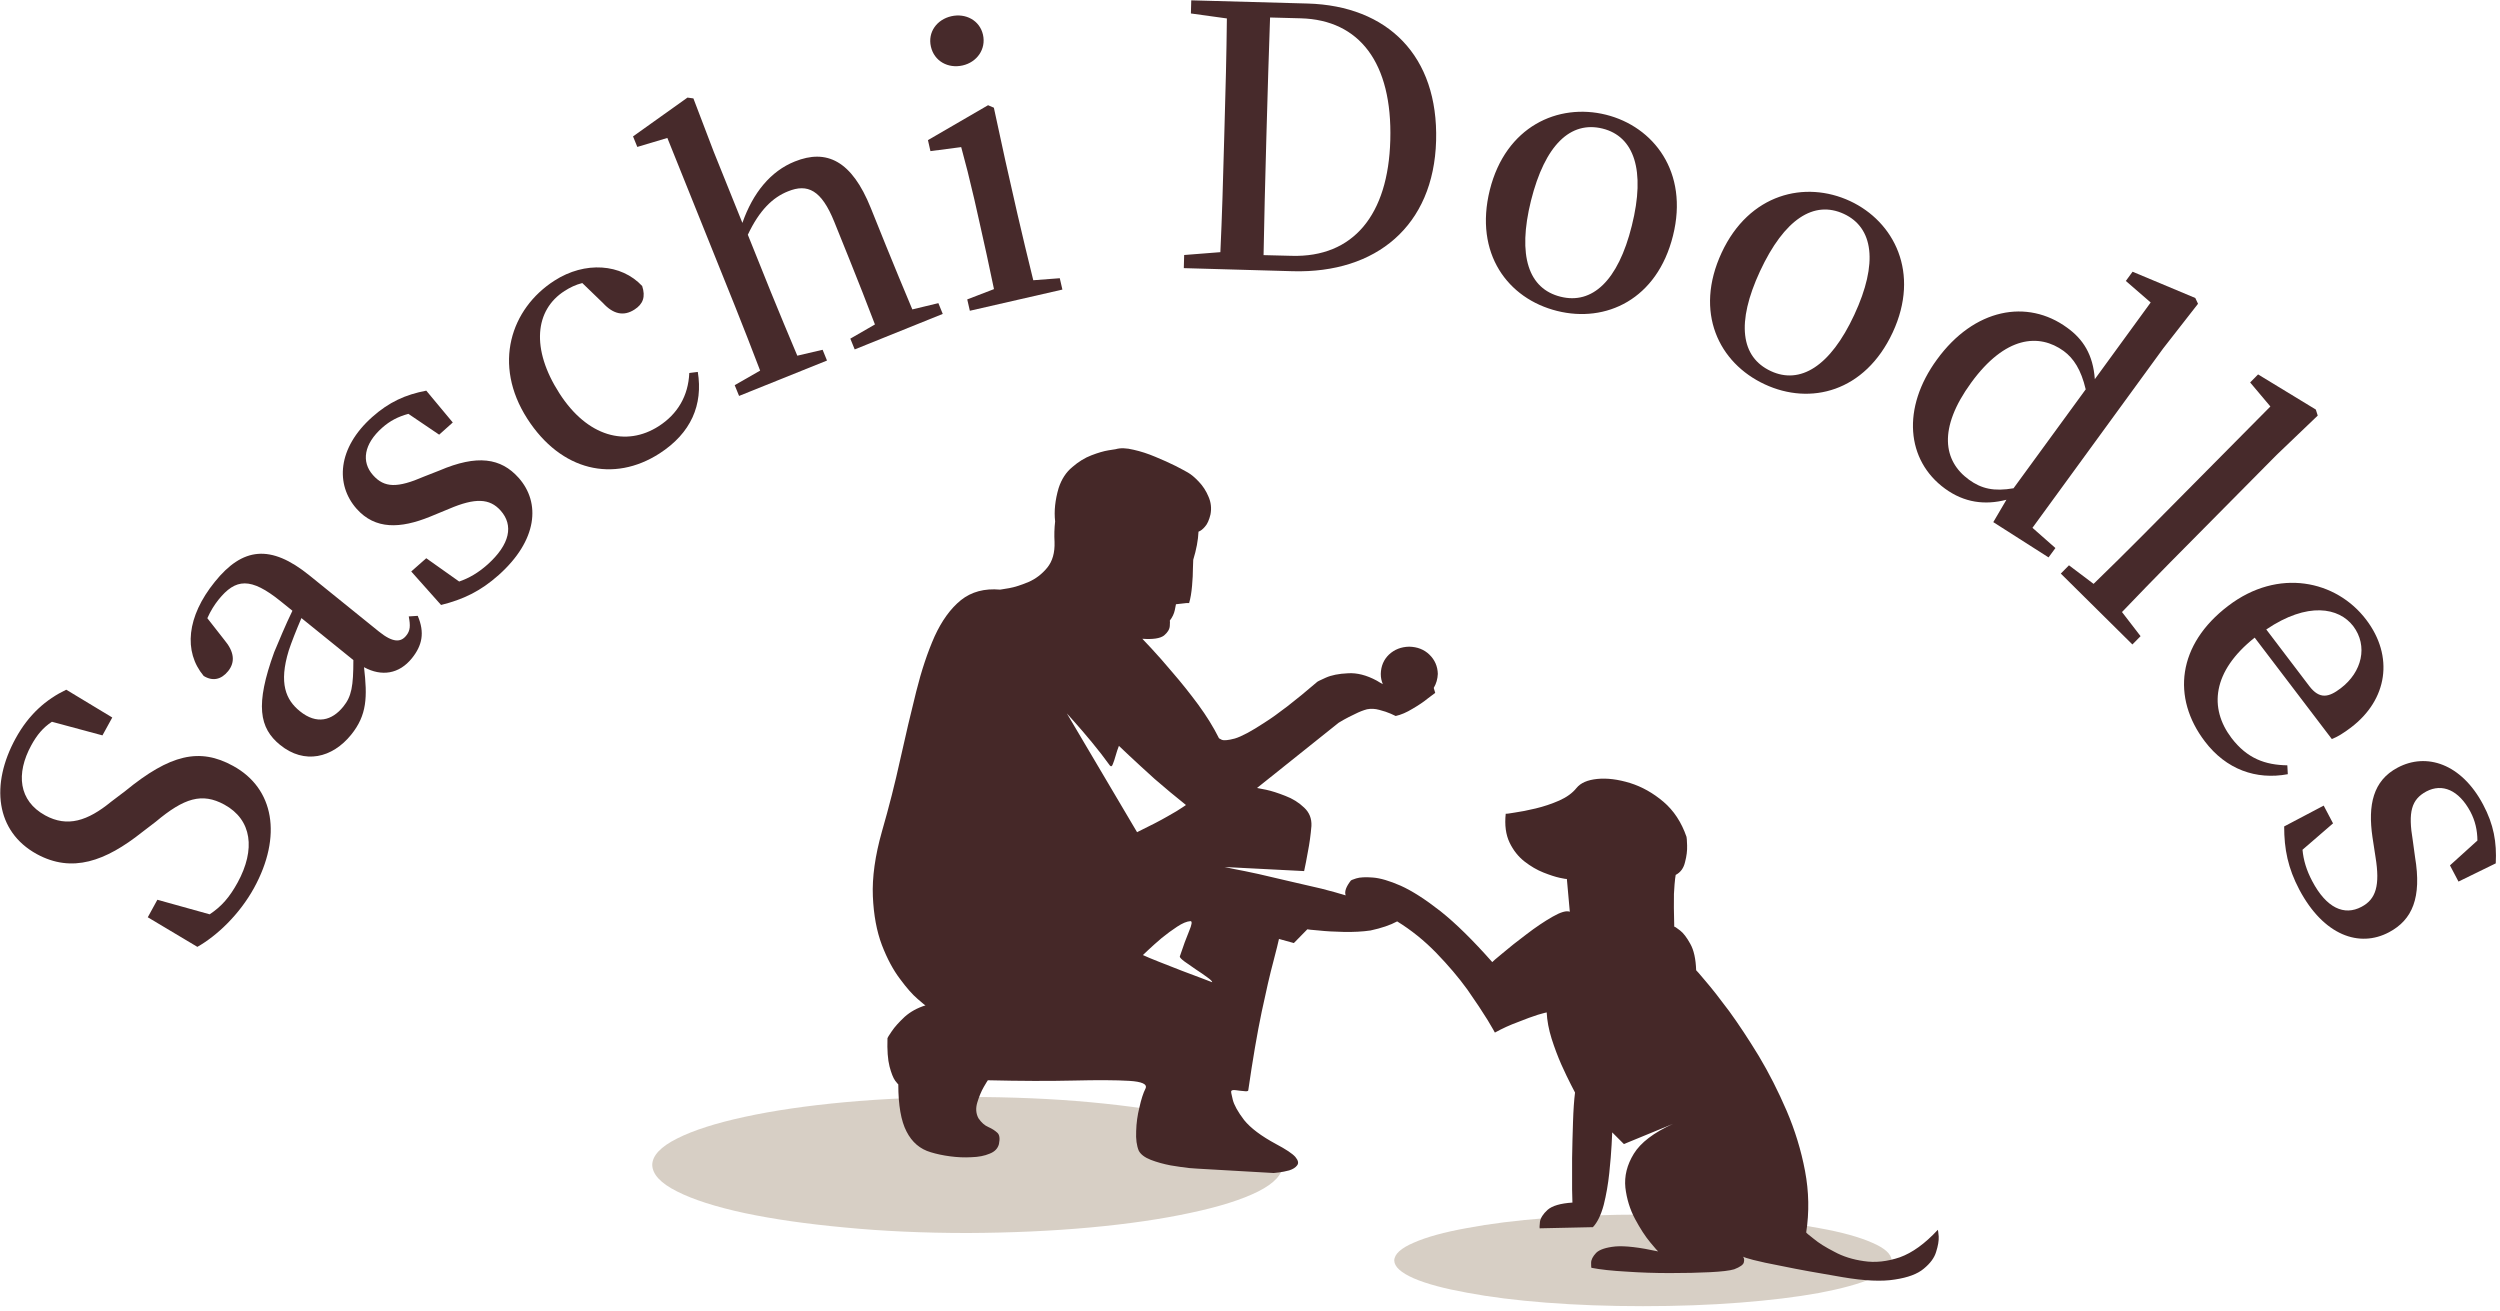 <?xml version="1.0" encoding="UTF-8" standalone="no"?>
<svg
   xmlns:dc="http://purl.org/dc/elements/1.1/"
   xmlns:cc="http://creativecommons.org/ns#"
   xmlns:rdf="http://www.w3.org/1999/02/22-rdf-syntax-ns#"
   xmlns:svg="http://www.w3.org/2000/svg"
   xmlns="http://www.w3.org/2000/svg"
   viewBox="0 0 440 230.667"
   height="230.667"
   width="440"
   xml:space="preserve"
   id="svg2"
   version="1.1"><defs
     id="defs6" /><g
     transform="matrix(1.333,0,0,-1.333,0,230.667)"
     id="g10"><g
       transform="scale(0.1)"
       id="g12"><path
         id="path14"
         style="fill:#d7cfc5;fill-opacity:1;fill-rule:evenodd;stroke:none"
         d="m 1693.67,192.461 c -0.27,-12.621 -11.09,-24.34 -32.46,-35.16 -21.64,-10.821 -51.37,-20.192 -89.22,-28.199 -38.12,-8.243 -82.26,-14.692 -132.5,-19.332 -50.23,-4.61 -104.18,-7.04 -161.87,-7.309 -57.97,0 -112.03,2.418 -162.27,7.309 -50.23,4.64 -94.26,10.968 -132.112,18.98 -38.078,8.199 -67.847,17.73 -89.218,28.551 -21.641,10.82 -32.571,22.539 -32.848,35.16 0.277,12.34 11.207,23.949 32.848,34.769 21.371,10.821 51.14,20.348 89.218,28.59 37.852,8.239 81.882,14.692 132.112,19.34 50.24,4.61 104.3,6.91 162.27,6.91 57.93,0 111.91,-2.3 161.87,-6.91 50.24,-4.648 94.38,-11.101 132.5,-19.34 37.85,-8.242 67.58,-17.769 89.22,-28.59 21.37,-10.82 32.19,-22.429 32.46,-34.769" /><path
         id="path16"
         style="fill:#d7cfc5;fill-opacity:1;fill-rule:evenodd;stroke:none"
         d="m 2497.58,66.129 c -0.28,-8.508 -8.91,-16.359 -25.9,-23.551 -16.72,-7.226 -40.16,-13.629 -70.27,-19.34 -29.89,-5.387 -64.65,-9.649 -104.3,-12.727 -39.69,-3.09 -82.31,-4.652 -127.89,-4.652 -45.59,0 -88.2,1.562 -127.89,4.652 -39.65,3.078 -74.42,7.457 -104.3,13.117 -30.12,5.43 -53.55,11.723 -70.31,18.949 -16.99,7.461 -25.63,15.312 -25.86,23.551 0.23,8.52 8.87,16.371 25.86,23.602 16.76,7.418 40.19,13.899 70.31,19.29 29.88,5.671 64.65,10.039 104.3,13.128 39.69,3.082 82.3,4.653 127.89,4.653 45.58,0 88.2,-1.571 127.89,-4.653 39.65,-3.089 74.41,-7.457 104.3,-13.128 30.11,-5.391 53.55,-11.872 70.27,-19.29 16.99,-7.231 25.62,-15.082 25.9,-23.602" /><path
         id="path18"
         style="fill:#452828;fill-opacity:1;fill-rule:evenodd;stroke:none"
         d="m 1509.02,469.449 c 0.24,0.281 2.7,2.582 7.35,6.961 4.61,4.371 10.39,9.488 17.38,15.469 6.95,5.621 13.75,10.66 20.47,15.031 6.95,4.61 12.89,7.07 17.77,7.352 2.31,-0.282 1.64,-4.653 -1.95,-13.133 -3.59,-8.508 -7.7,-19.719 -12.34,-33.629 0,-1.25 2.07,-3.48 6.17,-6.52 4.37,-3.128 9.41,-6.601 15.04,-10.468 5.97,-3.871 10.97,-7.352 15.11,-10.434 4.38,-3.09 6.53,-5.277 6.53,-6.558 -0.24,0 -4.26,1.558 -11.96,4.601 -7.73,2.859 -16.99,6.328 -27.81,10.469 -10.82,4.14 -21.01,8.129 -30.51,11.961 -9.8,3.859 -16.87,6.828 -21.25,8.898 M 1408.59,788.52 c 0.24,-0.239 3.6,-3.989 10,-11.18 6.49,-7.219 14.07,-16.129 22.82,-26.641 8.75,-10.578 16.71,-20.898 23.94,-30.929 1.56,-1.801 2.85,-1.29 3.87,1.558 1.29,3.082 2.58,6.953 3.87,11.602 1.29,4.609 2.69,8.871 4.25,12.73 0.28,-0.269 4.89,-4.64 13.91,-13.16 8.75,-8.199 19.84,-18.398 33.24,-30.512 13.63,-11.828 27.39,-23.277 41.29,-34.367 0.27,0 -1.4,-1.172 -5,-3.48 -3.63,-2.582 -10.04,-6.442 -19.3,-11.602 -9.29,-5.391 -22.69,-12.34 -40.19,-20.859 l -92.7,156.84 m 1150,-681.801 c -16.99,-18.321 -33.71,-30.391 -50.19,-36.328 -16.72,-5.66 -32.58,-7.34 -47.5,-5.039 -14.73,2.07 -27.74,6.168 -39.02,12.379 -11.61,5.898 -20.63,11.609 -27.08,17 -6.68,5.148 -10.03,8 -10.03,8.508 4.14,26.762 3.63,53.793 -1.53,81.102 -5.15,27.301 -13.28,53.82 -24.33,79.609 -11.1,25.742 -23.32,49.801 -36.72,72.223 -13.67,22.418 -26.68,42.109 -39.03,59.098 -12.61,17 -23.04,30.242 -31.28,39.808 -8.01,9.531 -12.11,14.301 -12.39,14.301 -0.51,14.922 -3.04,26.519 -7.69,34.762 -4.65,8.48 -9.14,14.379 -13.52,17.738 -4.65,3.633 -7.23,5.269 -7.73,5.031 -0.51,18.828 -0.63,33.25 -0.39,43.25 0.54,9.801 1.05,16.52 1.56,20.11 0.51,3.359 0.74,5 0.74,5 6.49,3.359 10.59,9.031 12.38,17.031 2.04,7.738 2.97,15.039 2.7,22 -0.24,6.988 -0.51,10.699 -0.78,11.211 -6.68,19.289 -16.84,34.758 -30.51,46.367 -13.63,11.562 -28.32,19.801 -44.02,24.723 -15.98,4.878 -30.39,6.679 -43.28,5.386 -12.9,-1.289 -22.04,-5.269 -27.43,-11.949 -5.39,-6.719 -13,-12.23 -22.81,-16.598 -10.04,-4.382 -20.43,-7.89 -31.29,-10.472 -10.78,-2.539 -19.92,-4.379 -27.42,-5.387 -7.46,-1.293 -11.45,-1.801 -11.95,-1.531 -1.57,-14.961 0.11,-27.571 5,-37.891 4.88,-10.269 11.48,-18.629 19.72,-25.109 8.25,-6.41 16.61,-11.289 25.12,-14.653 8.48,-3.359 15.66,-5.699 21.64,-6.988 5.9,-1.25 8.99,-1.762 9.26,-1.531 l 3.87,-43.238 c -4.38,1.757 -12,-0.391 -22.82,-6.602 -10.82,-6.168 -22.3,-13.91 -34.37,-23.16 -12.35,-9.258 -22.93,-17.66 -31.68,-25.117 -8.75,-7.231 -13.28,-11.063 -13.52,-11.602 -25.5,28.86 -48.28,51.25 -68.39,67.219 -20.08,15.742 -37.58,26.922 -52.54,33.641 -14.65,6.402 -26.88,10.031 -36.68,10.781 -9.81,0.781 -17.11,0.39 -22.04,-1.141 -4.64,-1.519 -6.95,-2.461 -6.95,-2.73 -6.44,-8.239 -8.75,-14.77 -6.95,-19.692 -8.24,2.582 -18.91,5.551 -32.03,8.91 -13.17,3.082 -27.07,6.293 -41.76,9.653 -14.65,3.359 -28.44,6.558 -41.33,9.648 -13.12,2.852 -23.83,5.031 -32.07,6.563 -8.24,1.789 -12.5,2.687 -12.73,2.687 l 105.08,-5.39 c 1.56,6.961 3.2,15.589 5.03,25.863 2.04,10.348 3.6,21.527 4.61,33.629 0.51,9.769 -2.69,17.898 -9.64,24.34 -6.96,6.679 -15.2,11.839 -24.73,15.429 -9.81,3.871 -18.28,6.602 -25.51,8.129 -7.46,1.563 -11.44,2.34 -11.95,2.34 l 107.77,86.133 c 0.24,0.277 2.46,1.558 6.56,3.867 4.1,2.301 9.14,4.922 15.08,7.691 5.63,2.86 10.94,4.93 15.82,6.219 5.16,1.012 10.55,0.781 16.21,-0.789 5.94,-1.558 10.98,-3.199 15.08,-5.039 4.14,-1.793 6.29,-2.812 6.56,-3.043 6.96,1.524 14.46,4.762 22.43,9.652 7.96,4.61 14.8,9.25 20.46,13.899 5.94,4.383 9.03,6.68 9.3,6.961 l -1.95,6.558 c 3.36,5.661 5.11,11.832 5.39,18.551 -0.28,10.039 -3.99,18.52 -11.17,25.473 -7,6.719 -15.86,10.199 -26.68,10.43 -10.55,-0.231 -19.46,-3.711 -26.64,-10.43 -6.96,-6.684 -10.55,-15.192 -10.82,-25.473 0,-4.918 0.89,-9.41 2.69,-13.551 -2.58,1.332 -5.27,2.852 -8.08,4.653 -13.4,7.219 -26.02,10.429 -37.9,9.679 -12.1,-0.539 -21.87,-2.46 -29.33,-5.82 -7.5,-3.32 -11.37,-5.269 -11.6,-5.781 -28.83,-24.758 -52.03,-42.649 -69.53,-53.707 -17.27,-11.332 -30.28,-18.281 -39.03,-20.863 -8.75,-2.34 -14.53,-2.848 -17.38,-1.559 -2.81,1.328 -4.14,2.23 -3.87,2.73 -6.95,13.872 -15.94,28.481 -27.03,43.641 -11.09,14.957 -22.26,28.981 -33.63,42.109 -11.06,13.122 -20.43,23.821 -28.17,32.071 -7.73,8.238 -11.71,12.461 -11.99,12.73 13.91,-1.011 23.44,0.391 28.6,4.258 4.88,4.102 7.46,8.359 7.69,12.731 0.27,4.378 0.27,6.718 0,7 3.36,4.371 5.59,8.98 6.6,13.859 1.02,4.922 1.53,7.5 1.53,7.742 6.95,0.777 11.6,1.289 13.9,1.559 2.58,0 3.75,0 3.48,0 1.84,6.172 3.08,13.75 3.87,22.769 0.78,8.75 1.17,16.602 1.17,23.602 0.27,6.949 0.39,10.5 0.39,10.777 4.1,13.402 6.44,25.742 6.95,37.112 2.81,1.01 5.67,3.2 8.48,6.56 3.12,3.32 5.55,8.75 7.34,16.21 1.56,8.24 0.67,16.09 -2.69,23.59 -3.09,7.47 -7.35,14.03 -12.78,19.69 -5.11,5.43 -9.88,9.42 -14.25,11.96 -3.13,1.83 -8.64,4.76 -16.64,8.9 -7.74,3.87 -16.61,7.85 -26.65,11.99 -9.76,4.11 -19.29,7.19 -28.59,9.26 -9.53,2.35 -17.38,2.58 -23.55,0.74 -0.24,0 -3.48,-0.5 -9.65,-1.52 -6.21,-1.02 -13.67,-3.2 -22.42,-6.56 -8.75,-3.32 -17.11,-8.52 -25.08,-15.43 -8.24,-6.72 -14.34,-15.98 -18.21,-27.85 -4.61,-15.71 -6.17,-30.39 -4.61,-44.03 -1.05,-9.02 -1.28,-18.04 -0.78,-27.03 0.51,-14.18 -2.69,-25.51 -9.64,-34.022 -6.96,-8.476 -15.2,-14.769 -24.73,-18.91 -9.77,-4.097 -18.28,-6.828 -25.51,-8.117 -7.46,-1.293 -11.44,-1.961 -11.95,-1.961 -20.59,1.84 -37.85,-2.769 -51.76,-13.859 -13.67,-11.102 -25.23,-27.031 -34.8,-47.93 -9.26,-20.859 -17.39,-45.199 -24.3,-73.012 -6.99,-27.769 -13.91,-57.418 -20.9,-88.828 -6.95,-31.679 -15.04,-63.633 -24.34,-95.82 -9.02,-31.91 -13,-60.391 -11.95,-85.352 1.02,-24.73 5.04,-46.25 11.95,-64.527 6.96,-18.051 14.97,-32.973 23.99,-44.812 8.75,-11.872 16.48,-20.622 23.16,-26.29 6.45,-5.66 9.92,-8.468 10.43,-8.468 -10.82,-3.364 -19.96,-8.403 -27.46,-15.082 -7.42,-6.95 -13.12,-13.239 -16.99,-18.95 -3.83,-5.66 -5.78,-8.75 -5.78,-9.25 -0.51,-15.98 0.39,-28.441 2.73,-37.46 2.31,-8.75 4.77,-14.969 7.31,-18.559 2.58,-3.359 3.98,-5 4.25,-5 0,-27.539 3.6,-48.281 10.83,-62.191 7.22,-14.219 17.89,-23.321 32.07,-27.461 7.46,-2.297 15.97,-4.137 25.46,-5.387 9.54,-1.293 18.99,-1.684 28.25,-1.172 9.25,0.27 17.26,1.801 23.9,4.648 6.72,2.543 10.86,6.801 12.39,12.731 1.56,7.461 0.78,12.5 -2.31,15.082 -3.09,2.809 -6.95,5.269 -11.6,7.34 -4.88,2.039 -9.26,5.898 -13.13,11.609 -3.36,6.168 -3.86,13.121 -1.56,20.82 2.35,7.731 5.16,14.571 8.52,20.469 3.32,5.699 5.15,8.629 5.43,8.903 43,-1.012 80.58,-1.172 112.77,-0.391 32.19,0.777 56.8,0.629 73.79,-0.391 16.99,-1.019 24.22,-4.371 21.64,-10.039 -3.12,-6.172 -5.78,-14.57 -8.12,-25.121 -2.58,-10.269 -3.99,-20.738 -4.26,-31.25 -0.51,-10.582 0.66,-19.211 3.47,-25.89 2.58,-4.891 7.89,-8.872 15.86,-12 7.97,-3.079 16.72,-5.5 26.29,-7.34 9.26,-1.52 17.38,-2.7 24.3,-3.481 6.95,-0.5 10.58,-0.777 10.82,-0.777 l 100.82,-5.781 c 0.27,0 2.62,0.269 6.99,0.781 4.1,0.508 8.6,1.406 13.52,2.699 4.88,1.559 8.36,3.75 10.39,6.559 2.34,2.851 1.56,6.601 -2.31,11.211 -3.86,4.379 -12.34,10.039 -25.47,16.988 -19.6,10.551 -33.63,21.141 -42.14,31.68 -8.25,10.82 -13.25,19.851 -15.04,27.031 -1.84,7.23 -2.46,10.98 -1.96,11.211 0.51,1.289 2.62,1.679 6.22,1.179 3.32,-0.511 6.79,-0.902 10.42,-1.179 3.36,-0.5 5.28,-0.231 5.79,0.789 5.93,40.969 11.83,75.582 17.77,103.898 5.94,28.09 11.05,50.242 15.43,66.492 4.14,15.93 6.6,25.86 7.38,29.719 l 19.65,-5.429 17.81,18.171 c 0.51,-0.281 5.55,-0.781 15.04,-1.562 9.3,-1.02 20.39,-1.649 33.24,-1.918 12.89,-0.231 24.57,0.391 35.16,1.918 14.41,3.121 26.13,7.101 35.16,11.992 18.79,-11.601 36.01,-25.512 51.75,-41.723 15.71,-16.25 29.38,-32.308 40.94,-48.277 11.33,-16.25 20.24,-29.652 26.68,-40.16 6.41,-10.859 9.65,-16.371 9.65,-16.641 9.77,5.391 19.92,10.039 30.51,13.91 10.31,4.141 19.06,7.34 26.29,9.641 7.22,2.078 11.05,3.09 11.6,3.09 0.51,-10.781 2.65,-22.383 6.52,-34.762 3.87,-12.109 8.13,-23.398 12.78,-33.988 4.88,-10.781 9.14,-19.691 12.73,-26.641 3.36,-6.718 5.16,-10.16 5.39,-10.429 -1.25,-9.801 -2.15,-22.692 -2.66,-38.629 -0.54,-15.711 -0.93,-31.684 -1.21,-47.934 0,-16.449 0,-30.238 0,-41.328 0.28,-11.09 0.43,-16.879 0.43,-17.379 -15.74,-1.019 -26.68,-4.223 -32.85,-9.652 -5.94,-5.43 -9.26,-10.699 -10.04,-15.821 -0.54,-5.429 -0.66,-8.238 -0.39,-8.519 l 70.31,1.531 c 5.9,6.211 10.67,15.969 14.3,29.371 3.36,13.399 5.78,27.418 7.34,42.11 1.53,14.687 2.54,27.148 3.09,37.5 0.51,10.55 0.78,15.937 0.78,16.168 l 15.43,-15.43 64.88,26.68 c -25.5,-11.598 -42.73,-24.758 -51.75,-39.411 -9.03,-14.687 -12.74,-29.609 -11.18,-44.847 1.8,-14.922 6.02,-28.672 12.74,-41.281 6.95,-12.899 13.63,-23.211 20.08,-30.899 6.44,-7.742 9.92,-11.762 10.43,-12 -24.73,5.398 -43.52,7.617 -56.37,6.57 -12.66,-1.293 -21.13,-4.141 -25.51,-8.52 -4.37,-4.652 -6.6,-9.024 -6.6,-13.121 0,-4.102 0.12,-6.289 0.39,-6.57 12.11,-2.34 27.46,-3.981 45.98,-5 18.79,-1.32 38.01,-1.949 57.54,-1.949 19.84,0 37.5,0.391 52.97,1.168 15.42,0.781 26.13,2.031 32.03,3.832 8,3.09 12.26,6.207 12.77,9.297 0.74,3.32 0.39,5.781 -1.17,7.301 1.29,-0.738 5.78,-2.148 13.51,-4.219 7.74,-2.07 21.02,-4.922 39.81,-8.512 18.51,-3.867 44.65,-8.629 78.4,-14.297 28.86,-4.883 51.75,-5.902 68.79,-3.082 17.22,2.57 30,7.34 38.24,14.332 8.47,6.918 13.9,14.258 16.21,21.988 2.58,8.012 3.75,14.809 3.48,20.469 -0.51,5.671 -0.9,8.64 -1.18,8.91" /><path
         id="path20"
         style="fill:#472a2b;fill-opacity:1;fill-rule:nonzero;stroke:none"
         d="m 146.68,671.84 c -30.942,-25.32 -57.66,-34.07 -87.032,-17.969 -35,19.219 -38.91,55 -18.277,92.649 7.34,13.441 15.469,23.281 27.18,30.941 L 135.27,759.488 148.238,783.09 87.461,819.801 C 60.738,806.988 37.93,787.148 20.59,755.43 -12.539,694.961 -6.129,632.77 48.551,602.77 95.269,577.301 139.18,593.238 187.621,631.68 l 17.969,13.75 c 37.5,31.41 61.09,38.75 90.621,22.66 36.559,-20 41.41,-59.219 17.5,-102.969 -10.781,-19.531 -21.09,-31.41 -36.871,-41.883 l -69.07,19.223 -12.649,-23.121 65.469,-39.07 c 25.93,14.691 55.621,42.82 74.84,77.82 37.34,68.121 26.718,131.398 -27.66,161.09 -44.219,24.371 -83.122,15.308 -142.34,-33.129 z" /><path
         id="path22"
         style="fill:#472a2b;fill-opacity:1;fill-rule:nonzero;stroke:none"
         d="m 466.559,858.91 c 0,-34.379 -2.34,-47.969 -13.278,-61.41 -15,-18.59 -35.16,-24.059 -57.34,-6.09 -18.601,15 -27.972,36.871 -14.691,80.149 3.441,10.472 9.691,26.41 16.719,42.82 z m 73.132,57.649 c 2.34,-12.34 2.028,-18.899 -3.441,-25.469 -7.031,-8.75 -17.34,-9.531 -35.941,5.469 l -91.868,74.222 c -51.25,41.409 -88.132,37.029 -124.851,-8.59 -37.031,-45.781 -41.559,-92.031 -14.68,-124.222 11.871,-7.348 23.281,-4.848 32.34,6.41 9.371,11.711 8.281,25.312 -5,41.09 l -22.5,28.75 c 4.371,9.84 9.371,17.66 14.691,24.371 22.649,28.129 42.34,30.16 82.34,-2.18 l 15.309,-12.351 c -9.059,-18.59 -17.5,-39.059 -24.059,-54.68 -25.312,-69.688 -19.691,-100.16 7.809,-122.5 32.191,-26.098 68.91,-17.188 93.75,13.43 21.101,26.101 21.57,49.851 17.031,89.222 23.289,-12.652 46.41,-9.062 63.289,11.879 13.43,16.711 17.18,33.59 7.649,55.93 z" /><path
         id="path24"
         style="fill:#472a2b;fill-opacity:1;fill-rule:nonzero;stroke:none"
         d="m 559.84,1101.21 c -35.309,-15.31 -52.34,-15 -67.34,1.88 -15.621,17.5 -12.191,41.09 12.191,62.65 10,8.91 21.09,14.69 34.528,18.28 l 40.621,-27.5 17.969,16.1 -35,42.03 c -27.649,-5.31 -49.059,-15 -71.399,-34.85 -45.789,-40.78 -48.91,-89.21 -20.469,-121.25 24.528,-27.5 57.649,-26.25 96.868,-10.31 l 25,10.31 c 34.691,14.85 53.75,13.91 68.132,-2.18 17.34,-19.38 12.649,-44.53 -17.351,-71.409 -12.34,-10.941 -24.211,-17.813 -37.34,-22.34 l -43.441,30.777 -19.84,-17.5 39.371,-44.218 c 29.07,7.191 52.039,18.121 76.101,39.531 51.09,45.629 55.778,95.309 26.25,128.439 -23.281,26.09 -54.531,30.94 -104.531,9.53 z" /><path
         id="path26"
         style="fill:#472a2b;fill-opacity:1;fill-rule:nonzero;stroke:none"
         d="m 910.078,1237.97 c -1.25,-30 -15.308,-54.22 -40.469,-70.31 -42.66,-27.35 -94.058,-14.22 -131.089,43.59 -37.661,58.59 -32.348,109.84 6.871,135 7.339,4.69 14.687,8.28 23.437,10.47 l 27.344,-26.41 c 13.437,-14.69 27.348,-17.81 41.558,-8.59 11.25,7.19 14.848,16.72 10.161,31.09 -27.5,29.53 -75.469,33.13 -115.942,7.03 -57.648,-37.03 -81.719,-110.62 -35.777,-182.18 44.687,-69.54 114.219,-84.69 174.379,-46.1 42.027,27.03 57.808,64.53 50.777,107.82 z" /><path
         id="path28"
         style="fill:#472a2b;fill-opacity:1;fill-rule:nonzero;stroke:none"
         d="m 1204.57,1321.91 c -10.47,24.85 -24.84,59.54 -34.69,83.91 l -20.15,50 c -25.16,62.66 -58.44,78.28 -100.32,61.41 -32.03,-12.82 -55.308,-41.41 -69.211,-81.1 l -37.82,93.91 -26.867,70.47 -7.813,1.09 -71.879,-51.25 5.629,-13.9 39.68,11.87 89.531,-222.66 c 9.379,-23.12 23.129,-58.9 32.97,-84.53 l -33.591,-19.22 5.781,-14.21 116.09,46.71 -5.78,14.22 -33.43,-7.81 c -10.47,24.84 -25.32,60.31 -34.85,83.91 l -30.471,75.78 c 15.321,32.5 32.971,49.37 53.131,57.34 25.78,10.47 44.06,1.88 61.09,-40.47 l 20.47,-50.78 c 9.84,-24.37 23.59,-59.37 33.13,-84.53 l -32.5,-18.75 5.78,-14.22 116.25,46.88 -5.78,14.22 z" /><path
         id="path30"
         style="fill:#472a2b;fill-opacity:1;fill-rule:nonzero;stroke:none"
         d="m 1270.98,1644.02 c 18.75,4.22 31.25,21.41 26.87,40.63 -4.37,19.06 -22.97,28.59 -41.72,24.37 -19.22,-4.37 -31.4,-21.09 -27.03,-40.15 4.38,-19.22 22.66,-29.22 41.88,-24.85 z m 93.28,-283.59 c -6.56,26.09 -15.31,63.44 -21.1,88.28 l -15.78,69.69 -15.15,69.84 -7.66,3.28 -79.37,-46.09 3.28,-14.53 40.62,5.31 c 6.1,-22.34 10.63,-40 17.35,-69.06 l 6.71,-29.85 c 5.63,-24.37 13.75,-62.03 19.22,-88.59 l -35.31,-13.59 3.44,-15 122.19,27.97 -3.44,15 z" /><path
         id="path32"
         style="fill:#472a2b;fill-opacity:1;fill-rule:nonzero;stroke:none"
         d="m 1668.32,1393.59 c 0.78,47.97 2.19,97.5 3.59,151.25 l 0.47,16.72 c 1.41,50.32 2.82,98.28 4.53,145.78 l 40.79,-1.09 c 77.18,-2.19 120.78,-58.59 117.96,-160.78 -2.65,-98.75 -48.9,-155.16 -130.31,-152.81 z m -95.47,336.41 -0.47,-17.34 47.5,-6.57 c -0.47,-47.03 -1.72,-95.15 -3.12,-142.97 l -0.47,-17.18 c -1.41,-53.28 -2.81,-101.88 -5,-148.44 l -47.81,-3.75 -0.47,-17.34 144.06,-4.07 c 109.84,-2.96 185.94,59.85 189.06,172.19 3.13,112.03 -63.75,178.28 -169.68,181.25 z" /><path
         id="path34"
         style="fill:#472a2b;fill-opacity:1;fill-rule:nonzero;stroke:none"
         d="m 2055.94,1319.88 c 64.37,-16.09 132.03,15.16 152.97,99.38 21.09,84.37 -25.94,144.06 -88.44,159.69 -63.28,15.78 -132.5,-15.47 -153.44,-99.38 -20.78,-83.91 23.75,-143.44 88.91,-159.69 z m 4.68,18.75 c -42.34,10.47 -57.34,53.75 -39.21,126.88 18.43,73.59 52.18,105.62 94.53,95.15 41.4,-10.31 57.03,-54.68 38.59,-128.28 -18.12,-73.12 -52.5,-104.06 -93.91,-93.75 z" /><path
         id="path36"
         style="fill:#472a2b;fill-opacity:1;fill-rule:nonzero;stroke:none"
         d="m 2330.12,1222.97 c 60,-27.97 132.18,-10.16 168.9,68.59 36.57,78.75 1.88,146.25 -56.4,173.44 -59.22,27.5 -133.13,10 -169.53,-68.28 -36.41,-78.44 -3.91,-145.47 57.03,-173.75 z m 7.97,17.5 c -39.69,18.44 -45.94,63.75 -14.22,132.03 32.03,68.75 71.09,93.91 110.78,75.47 38.59,-17.97 45.62,-64.53 13.59,-133.28 -31.72,-68.28 -71.56,-92.19 -110.15,-74.22 z" /><path
         id="path38"
         style="fill:#472a2b;fill-opacity:1;fill-rule:nonzero;stroke:none"
         d="m 2658.52,1085.74 c -25.63,-4.37 -42.19,-0.78 -58.91,11.41 -33.75,24.53 -41.09,67.5 2.97,127.97 45.15,62.03 89.84,65.31 122.19,41.87 13.12,-9.69 22.96,-24.69 29.06,-50.62 z m 25,-52.19 172.5,236.72 46.09,59.07 -3.59,7.65 -82.82,34.69 -8.9,-12.19 32.81,-28.44 -73.75,-101.25 c -2.34,32.5 -15.47,52.82 -36.56,67.97 -52.66,38.44 -122.82,25.47 -171.88,-42.03 -46.72,-63.9 -40.62,-133.12 10.63,-170.47 25.47,-18.59 52.81,-22.03 81.09,-14.68 l -17.34,-29.54 72.97,-46.562 9.06,12.352 z" /><path
         id="path40"
         style="fill:#472a2b;fill-opacity:1;fill-rule:nonzero;stroke:none"
         d="m 2801.72,922.34 c 20.62,21.41 42.5,44.219 63.28,65.16 l 140.78,142.19 54.38,52.03 -2.5,7.97 -76.25,46.4 -10.47,-10.62 26.72,-31.72 -168.91,-170.47 c -20.78,-20.94 -43.28,-43.12 -64.53,-63.749 l -32.5,24.528 -10.78,-10.938 94.53,-93.59 10.78,10.938 z" /><path
         id="path42"
         style="fill:#472a2b;fill-opacity:1;fill-rule:nonzero;stroke:none"
         d="m 2992.23,899.34 c 54.53,36.871 95.93,29.058 114.84,4.371 19.69,-26.09 11.72,-60.621 -16.56,-82.031 -15.94,-12.192 -27.97,-14.692 -41.41,2.808 z m 86.56,-144.692 c 7.5,2.813 15.62,7.973 25.16,15.153 48.59,36.879 57.03,94.07 20.15,142.5 -39.53,52.039 -116.09,68.597 -182.03,18.289 -67.34,-51.102 -74.84,-121.41 -30.94,-179.07 28.13,-37.032 67.66,-51.09 109.53,-43.282 l -0.62,11.723 c -29.22,0.469 -52.97,8.91 -73.75,36.09 -29.84,39.379 -25.47,87.969 30.62,132.5 z" /><path
         id="path44"
         style="fill:#472a2b;fill-opacity:1;fill-rule:nonzero;stroke:none"
         d="m 3185.7,620.512 c -6.4,37.968 -1.87,54.367 17.97,65 20.94,10.937 42.81,1.867 58.13,-26.883 6.25,-11.867 9.06,-24.059 9.22,-37.969 l -36.25,-32.808 11.25,-21.403 49.21,24.063 c 1.41,27.968 -2.65,51.25 -16.71,77.648 -28.75,54.219 -75,68.91 -112.82,48.75 -32.65,-17.18 -39.37,-49.531 -33.28,-91.558 l 4.06,-26.563 c 6.1,-37.34 0.63,-55.629 -18.43,-65.629 -22.82,-12.18 -46.41,-1.711 -65.16,33.91 -7.66,14.532 -11.56,27.66 -12.81,41.41 l 40.31,34.84 -12.34,23.442 -52.19,-27.5 c 0,-30 5,-55 20,-83.442 32.19,-60.621 79.37,-77.031 118.44,-56.25 30.93,16.41 43.28,45.782 34.37,99.219 z" /></g></g></svg>